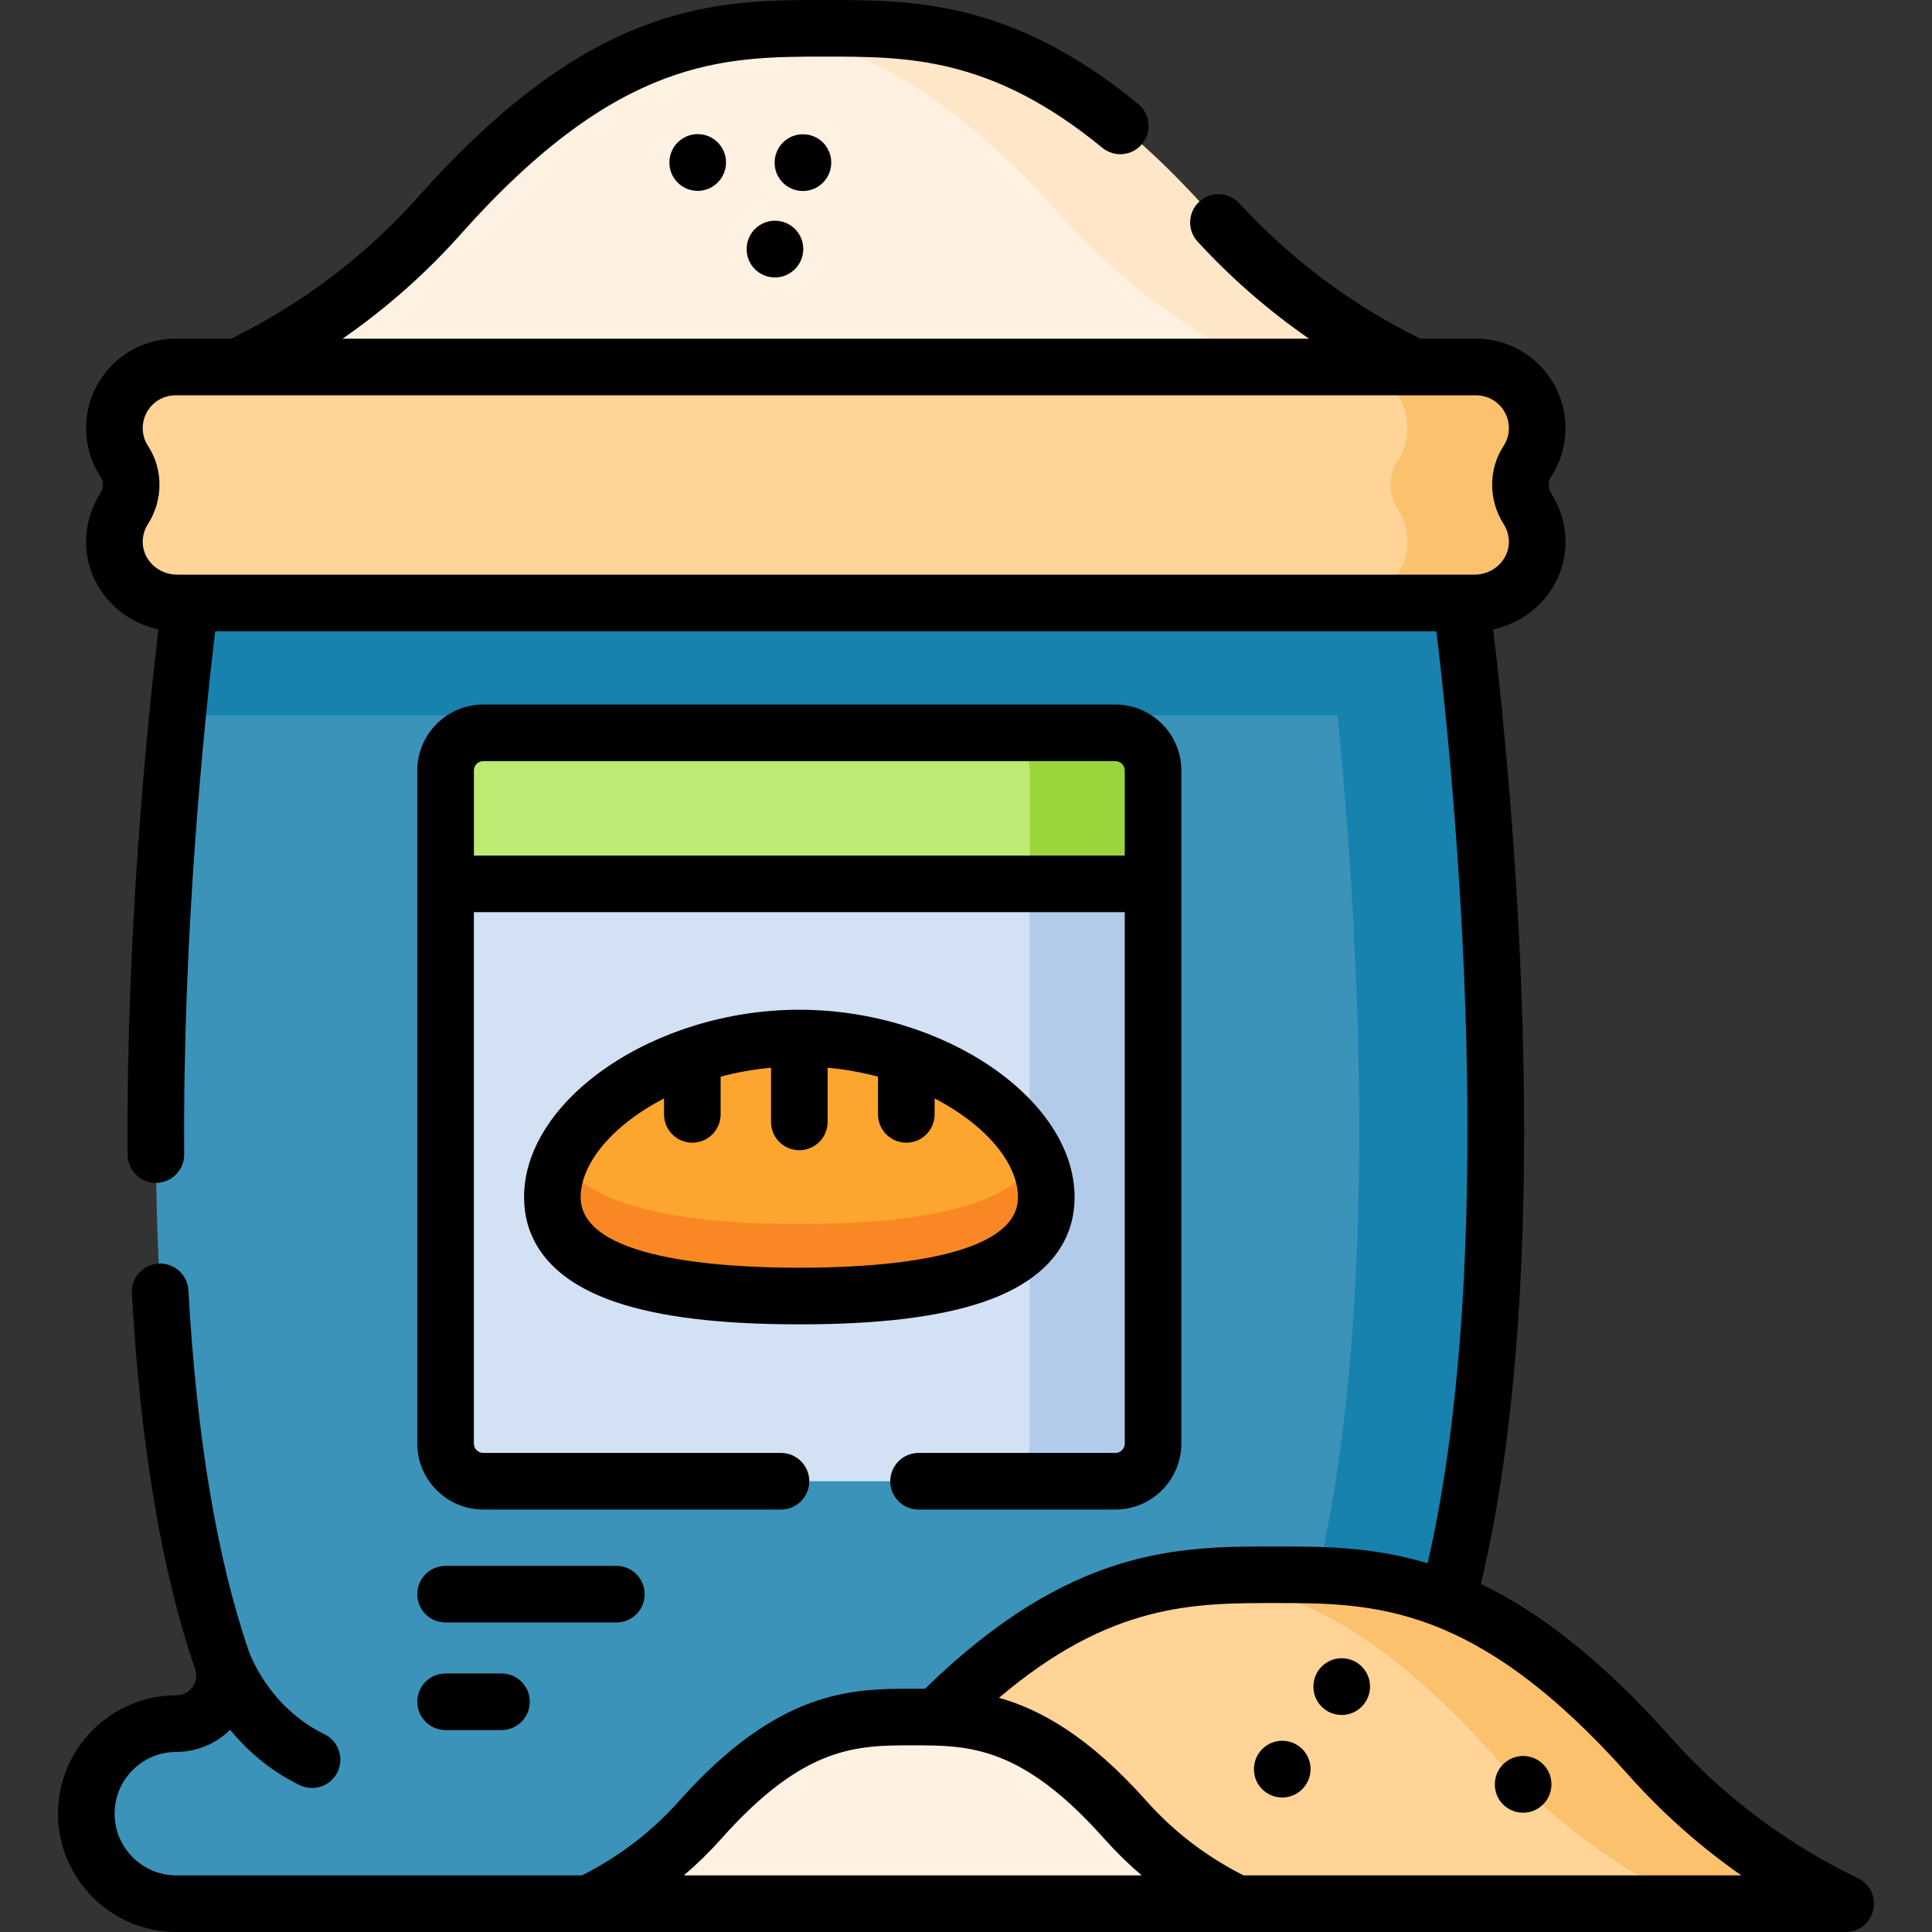 <svg id="Capa_1" enable-background="new 0 0 512 512" height="512" viewBox="0 0 512 512" width="512" xmlns="http://www.w3.org/2000/svg"><rect x="0" y="0" width="512" height="512" fill="#333333" stroke="none"/><g><g><g><g><g><path d="m390.954 456.774c-8.742 0-14.926-8.598-12.08-16.864 34.683-100.752 7.175-289.544 7.175-289.544h-334.406s-27.508 188.792 7.175 289.544c2.846 8.266-3.338 16.864-12.081 16.864-13.179 0-23.863 10.684-23.863 23.863s10.684 23.863 23.863 23.863h344.217c13.179 0 23.863-10.684 23.863-23.863s-10.684-23.863-23.863-23.863z" fill="#3b93ba"/><g fill="#1682ad"><path d="m390.634 189.563c-2.377-24.022-4.586-39.198-4.586-39.198h-334.405s-2.209 15.176-4.586 39.198z"/><path d="m414.82 480.64c0 13.18-10.69 23.86-23.87 23.86h-36.18c13.18 0 23.87-10.68 23.87-23.86s-10.69-23.87-23.87-23.87c-8.74 0-14.92-8.59-12.08-16.86 34.69-100.75 7.18-289.54 7.18-289.54h36.18s27.51 188.79-7.18 289.54c-2.84 8.27 3.34 16.86 12.08 16.86 13.18 0 23.87 10.69 23.87 23.87z"/></g></g><g><g><path d="m374.638 97.251c-17.75-8.55-36.645-21.29-53.543-40.274-43.811-49.218-73.855-49.477-102.253-49.477s-58.442.259-102.253 49.477c-16.898 18.984-35.793 31.724-53.543 40.274z" fill="#fff1e2"/><path d="m374.64 97.25h-40.17c-17.75-8.55-36.65-21.29-53.55-40.27-33.69-37.85-59.24-46.75-82.16-48.84 6.88-.63 13.53-.64 20.08-.64 28.4 0 58.44.26 102.25 49.48 16.9 18.98 35.8 31.72 53.55 40.27z" fill="#fee7c9"/></g><path d="m407.369 113.449c0-8.943-7.249-16.192-16.192-16.192h-344.663c-8.943 0-16.192 7.249-16.192 16.192 0 3.264.967 6.299 2.63 8.838 2.516 3.841 2.379 8.749-.095 12.617-1.639 2.563-2.575 5.619-2.534 8.899.112 8.931 7.676 15.985 16.608 15.985h343.83c8.932 0 16.496-7.054 16.608-15.985.041-3.28-.895-6.335-2.534-8.899-2.474-3.868-2.611-8.775-.095-12.617 1.662-2.539 2.629-5.574 2.629-8.838z" fill="#ffd496"/><path d="m404.83 134.9c1.64 2.57 2.58 5.62 2.54 8.9-.11 8.93-7.68 15.99-16.61 15.99h-34.41c8.93 0 16.49-7.06 16.61-15.99.04-3.28-.9-6.33-2.54-8.9-2.47-3.86-2.61-8.77-.09-12.61 1.66-2.54 2.63-5.58 2.63-8.84 0-8.94-7.25-16.19-16.19-16.19h34.41c8.94 0 16.19 7.25 16.19 16.19 0 3.26-.97 6.3-2.63 8.84-2.52 3.84-2.38 8.75.09 12.61z" fill="#fcc16d"/></g><g><path d="m489.126 504.495c-17.24-8.305-35.591-20.677-52.003-39.116-42.551-47.802-71.73-48.054-99.312-48.054s-56.761.252-99.312 48.054c-16.412 18.438-34.763 30.811-52.003 39.116z" fill="#ffd496"/><path d="m489.13 504.5h-41.16c-17.24-8.31-35.59-20.68-52-39.12-32.2-36.17-56.74-45.12-78.73-47.32 7.07-.72 13.87-.73 20.57-.73 27.58 0 56.76.25 99.31 48.05 16.42 18.44 34.77 30.81 52.01 39.12z" fill="#fcc16d"/></g><g><path d="m327.758 504.495c-9.782-4.712-20.195-11.733-29.508-22.196-24.145-27.125-40.702-27.267-56.353-27.267s-32.208.143-56.353 27.267c-9.313 10.463-19.726 17.483-29.508 22.196z" fill="#fff1e2"/></g></g><g><path d="m295.574 392.543h-167.492c-5.523 0-10-4.477-10-10v-178.336c0-5.523 4.477-10 10-10h167.492c5.523 0 10 4.477 10 10v178.336c0 5.523-4.477 10-10 10z" fill="#d3e1f4"/><path d="m305.57 204.21v178.33c0 5.53-4.47 10-10 10h-32.69c5.53 0 10-4.47 10-10v-178.33c0-5.53-4.47-10-10-10h32.69c5.53 0 10 4.47 10 10z" fill="#b3cbea"/><path d="m305.57 204.21v30.02h-187.49v-30.02c0-5.53 4.48-10 10-10h167.49c5.53 0 10 4.47 10 10z" fill="#bcea73"/><path d="m305.57 204.21v30.02h-32.69v-30.02c0-5.53-4.47-10-10-10h32.69c5.53 0 10 4.47 10 10z" fill="#99d53b"/></g><g><g><g><g><path d="m277.277 317.28c0 20.214-29.302 26.186-65.447 26.186s-65.447-5.972-65.447-26.186 29.302-42.186 65.447-42.186 65.447 21.972 65.447 42.186z" fill="#fca62f"/></g></g><g><g><path d="m277.28 317.28c0 20.21-29.3 26.19-65.45 26.19s-65.45-5.98-65.45-26.19c0-3.37.81-6.79 2.34-10.14 7.61 13.08 32.98 17.23 63.11 17.23s55.5-4.15 63.11-17.23c1.53 3.35 2.34 6.77 2.34 10.14z" fill="#f98824"/></g></g></g></g></g></g><g><path d="m492.381 497.738c-19.067-9.185-35.773-21.75-49.655-37.346-18.837-21.162-35.364-33.464-50.274-40.62 8.972-37.636 12.701-86.846 11.08-146.385-1.213-44.527-5.138-83.932-7.819-106.61 10.794-2.243 19.015-11.648 19.154-22.881.059-4.636-1.227-9.144-3.715-13.033-.934-1.46-.987-3.172-.139-4.467 2.522-3.852 3.855-8.329 3.855-12.947 0-13.064-10.628-23.692-23.691-23.692h-14.771c-18.229-9.003-34.368-21.061-47.979-35.877-2.804-3.051-7.548-3.252-10.598-.449-3.05 2.802-3.251 7.546-.449 10.597 8.893 9.68 18.774 18.275 29.531 25.73h-256.128c11.53-7.984 22.042-17.27 31.409-27.793 41.804-46.965 69.686-46.965 96.649-46.965 21.564 0 43.864 0 73.29 24.165 3.2 2.628 7.928 2.167 10.556-1.036 2.629-3.201 2.165-7.927-1.036-10.556-33.576-27.573-59.732-27.573-82.81-27.573-28.862 0-61.575 0-107.854 51.99-13.949 15.672-30.672 28.365-49.711 37.767h-14.763c-13.063 0-23.691 10.628-23.691 23.692 0 4.619 1.333 9.096 3.855 12.947.849 1.295.795 3.007-.138 4.466-2.489 3.891-3.774 8.398-3.716 13.034.139 11.233 8.361 20.64 19.156 22.882-3.092 26.231-8.587 81.405-8.161 139.248.03 4.124 3.383 7.445 7.499 7.445h.057c4.142-.031 7.475-3.413 7.444-7.555-.428-57.957 5.183-113.269 8.204-138.627h323.644c5.125 42.965 16.783 164.047-2.339 246.99-14.8-4.448-28.03-4.452-40.517-4.452-25.326 0-54.026.007-92.674 37.716-1.098-.009-2.178-.01-3.24-.01-15.792 0-35.446 0-61.956 29.781-7.235 8.129-15.89 14.733-25.717 19.687h-107.486c-9.022 0-16.363-7.34-16.363-16.363 0-9.022 7.341-16.363 16.363-16.363 5.37 0 10.489-2.147 14.253-5.861 4.267 5.217 10.24 10.671 18.423 14.66 1.059.516 2.179.76 3.281.76 2.778 0 5.448-1.55 6.747-4.214 1.815-3.723.269-8.213-3.454-10.028-14.938-7.284-19.926-21.671-20.034-21.992-.004-.012-.01-.023-.014-.036-.011-.031-.019-.063-.029-.095-8.415-24.444-13.793-56.589-15.984-95.542-.232-4.136-3.81-7.3-7.909-7.067-4.136.233-7.3 3.774-7.067 7.91 2.265 40.262 7.896 73.719 16.734 99.449.01.032.024.074.044.134.551 1.604.3 3.32-.69 4.708-1.005 1.408-2.571 2.215-4.3 2.215-17.294 0-31.363 14.069-31.363 31.363s14.069 31.363 31.363 31.363l442.389-.005c3.499 0 6.533-2.419 7.312-5.831.777-3.413-.906-6.909-4.058-8.428zm-454.559-354.029c-.021-1.7.447-3.347 1.354-4.764 4.097-6.406 4.116-14.558.051-20.766-.919-1.403-1.404-3.038-1.404-4.729 0-4.793 3.899-8.692 8.691-8.692h344.664c4.792 0 8.691 3.899 8.691 8.692 0 1.691-.485 3.327-1.404 4.729-4.065 6.208-4.046 14.36.052 20.768.905 1.416 1.373 3.063 1.353 4.763-.06 4.73-4.146 8.579-9.108 8.579h-343.832c-4.963-.001-9.048-3.85-9.108-8.58zm153.324 343.578c22.034-24.754 35.983-24.754 50.751-24.754s28.716 0 50.75 24.754c3.093 3.475 6.402 6.714 9.916 9.709h-116.067-5.266c3.514-2.996 6.823-6.235 9.916-9.709zm138.416 9.708c-9.823-4.953-18.476-11.555-25.709-19.682-15.066-16.925-27.916-24.226-39.103-27.38 29.579-25.106 51.651-25.108 73.062-25.108 26.141 0 53.172 0 93.709 45.54 8.95 10.055 18.967 18.957 29.948 26.629h-131.907z"/><path d="m177.402 43.045v.072c0 4.142 3.357 7.464 7.5 7.464s7.5-3.394 7.5-7.536-3.357-7.5-7.5-7.5-7.5 3.358-7.5 7.5z"/><path d="m205.374 58.489c-4.143 0-7.5 3.358-7.5 7.5v.073c0 4.142 3.357 7.463 7.5 7.463s7.5-3.394 7.5-7.536-3.358-7.5-7.5-7.5z"/><path d="m220.289 43.081c0-4.142-3.357-7.5-7.5-7.5s-7.5 3.358-7.5 7.5v.073c0 4.142 3.357 7.463 7.5 7.463s7.5-3.394 7.5-7.536z"/><path d="m339.811 461.319c-4.143 0-7.5 3.358-7.5 7.5v.072c0 4.142 3.357 7.464 7.5 7.464s7.5-3.394 7.5-7.536-3.357-7.5-7.5-7.5z"/><path d="m355.571 439.45c-4.143 0-7.5 3.358-7.5 7.5v.072c0 4.142 3.357 7.464 7.5 7.464s7.5-3.394 7.5-7.536-3.357-7.5-7.5-7.5z"/><path d="m403.648 465.355c-4.143 0-7.5 3.358-7.5 7.5v.073c0 4.142 3.357 7.463 7.5 7.463s7.5-3.394 7.5-7.536-3.357-7.5-7.5-7.5z"/><path d="m243.431 400.043h52.143c9.649 0 17.5-7.851 17.5-17.5v-178.336c0-9.649-7.851-17.5-17.5-17.5h-167.492c-9.649 0-17.5 7.851-17.5 17.5v178.336c0 9.649 7.851 17.5 17.5 17.5h78.883c4.143 0 7.5-3.358 7.5-7.5s-3.357-7.5-7.5-7.5h-78.883c-1.379 0-2.5-1.122-2.5-2.5v-140.809h172.492v140.809c0 1.378-1.121 2.5-2.5 2.5h-52.143c-4.143 0-7.5 3.358-7.5 7.5s3.358 7.5 7.5 7.5zm-117.849-173.309v-22.528c0-1.378 1.121-2.5 2.5-2.5h167.492c1.379 0 2.5 1.122 2.5 2.5v22.528z"/><path d="m284.777 317.28c0-26.004-34.77-49.686-72.947-49.686s-72.947 23.682-72.947 49.686c0 8.915 4.209 20.97 24.259 27.775 11.719 3.977 27.645 5.911 48.688 5.911s36.97-1.934 48.688-5.911c20.05-6.805 24.259-18.861 24.259-27.775zm-130.894 0c0-9.072 8.629-19.225 22.093-26.192v4.234c0 4.142 3.357 7.5 7.5 7.5s7.5-3.358 7.5-7.5v-9.993c4.232-1.131 8.705-1.945 13.354-2.376v14.369c0 4.142 3.357 7.5 7.5 7.5s7.5-3.358 7.5-7.5v-14.369c4.65.43 9.122 1.245 13.354 2.376v9.993c0 4.142 3.357 7.5 7.5 7.5s7.5-3.358 7.5-7.5v-4.234c13.464 6.967 22.093 17.12 22.093 26.192 0 16.258-36.306 18.686-57.947 18.686s-57.947-2.428-57.947-18.686z"/><path d="m118.082 429.976h45.262c4.143 0 7.5-3.358 7.5-7.5s-3.357-7.5-7.5-7.5h-45.262c-4.143 0-7.5 3.358-7.5 7.5s3.357 7.5 7.5 7.5z"/><path d="m118.082 458.486h14.819c4.143 0 7.5-3.358 7.5-7.5s-3.357-7.5-7.5-7.5h-14.819c-4.143 0-7.5 3.358-7.5 7.5s3.357 7.5 7.5 7.5z"/></g></g></svg>